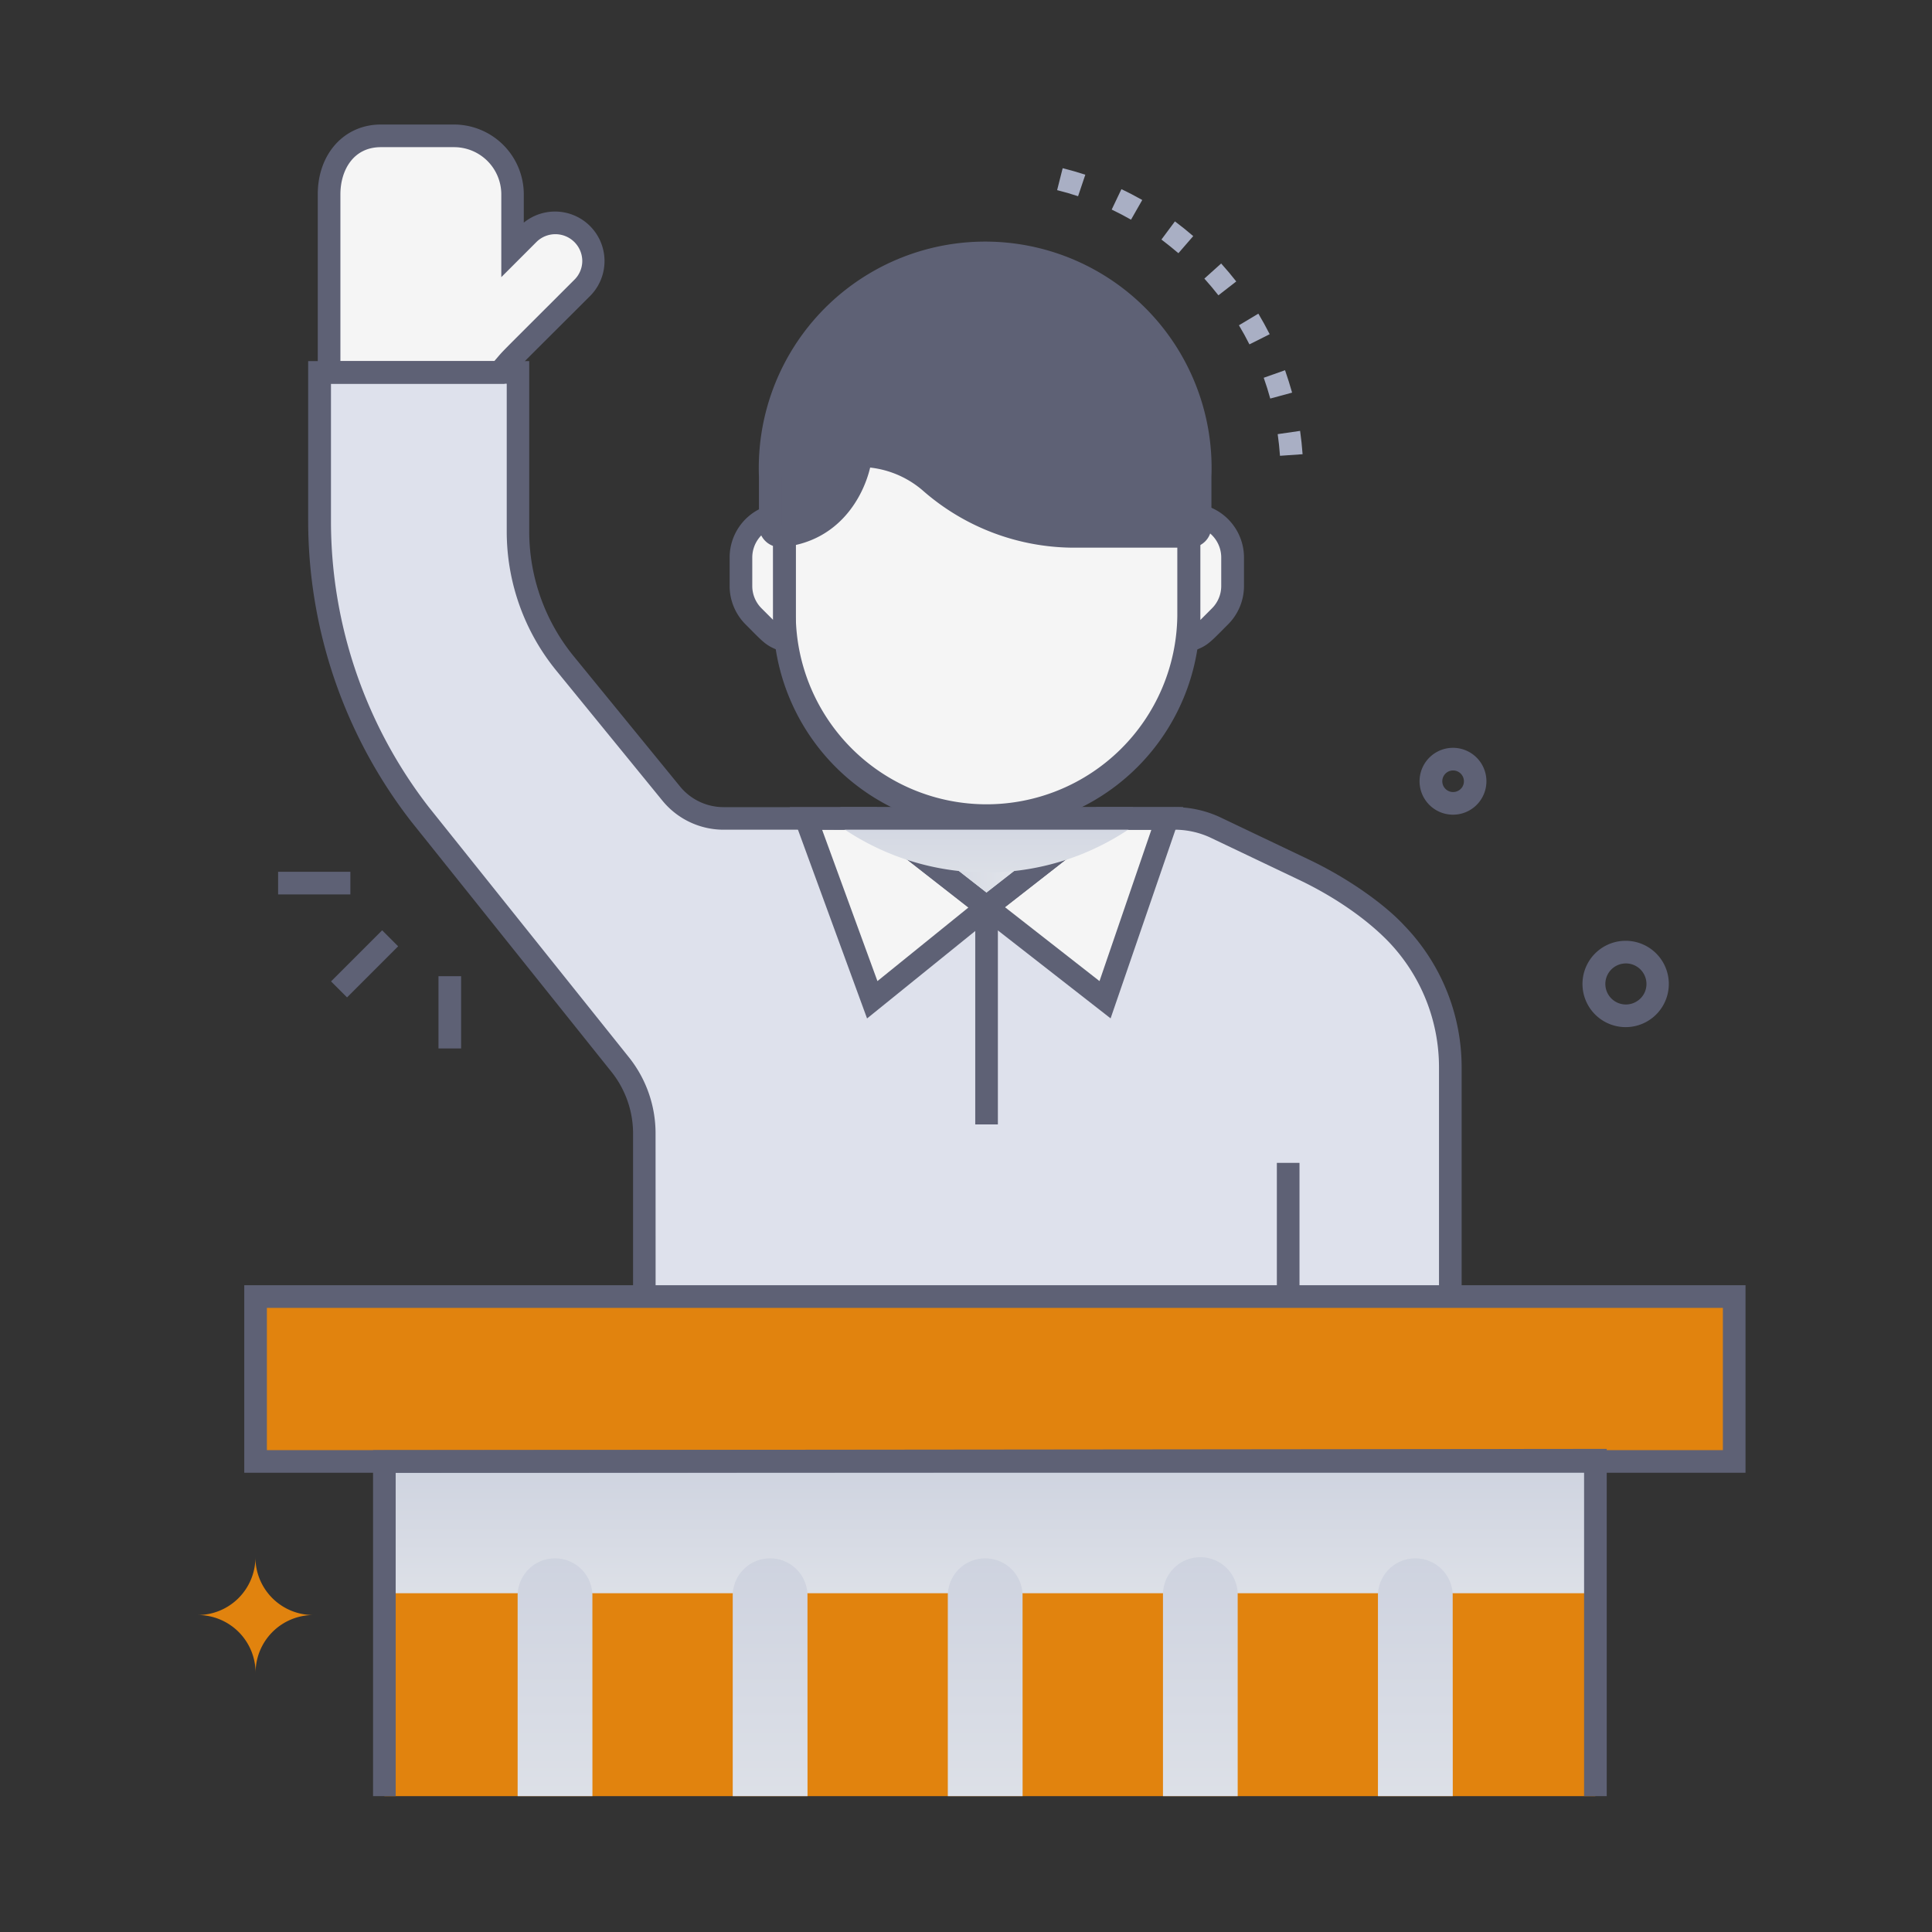 <svg xmlns="http://www.w3.org/2000/svg" xmlns:xlink="http://www.w3.org/1999/xlink" viewBox="0 0 512 512"><rect x="0" y="0" width="512" height="512" fill="#333333" stroke="none"/><defs><style>.cls-1{isolation:isolate;}.cls-2{fill:#dee1ec;}.cls-3{fill:#f5f5f5;}.cls-4{fill:#5e6175;}.cls-5{fill:#a9afc4;}.cls-10,.cls-11,.cls-12,.cls-13,.cls-14,.cls-6,.cls-7,.cls-9{mix-blend-mode:multiply;}.cls-6{fill:url(#linear-gradient);}.cls-7{fill:url(#linear-gradient-2);}.cls-8{fill:#e1830e;}.cls-9{fill:url(#linear-gradient-3);}.cls-10{fill:url(#linear-gradient-4);}.cls-11{fill:url(#linear-gradient-5);}.cls-12{fill:url(#linear-gradient-6);}.cls-13{fill:url(#linear-gradient-7);}.cls-14{fill:url(#linear-gradient-8);}</style><linearGradient id="linear-gradient" x1="231.33" y1="228.64" x2="291.57" y2="228.64" gradientUnits="userSpaceOnUse"><stop offset="0" stop-color="#cacfdd"/><stop offset="1" stop-color="#eef0f1"/></linearGradient><linearGradient id="linear-gradient-2" x1="261.45" y1="205.52" x2="261.45" y2="258.3" xlink:href="#linear-gradient"/><linearGradient id="linear-gradient-3" x1="262.33" y1="377.86" x2="262.33" y2="463.5" xlink:href="#linear-gradient"/><linearGradient id="linear-gradient-4" x1="147.09" y1="395.55" x2="147.09" y2="550.85" xlink:href="#linear-gradient"/><linearGradient id="linear-gradient-5" x1="204.08" y1="395.55" x2="204.08" y2="550.85" xlink:href="#linear-gradient"/><linearGradient id="linear-gradient-6" x1="261.08" y1="395.55" x2="261.08" y2="550.85" xlink:href="#linear-gradient"/><linearGradient id="linear-gradient-7" x1="318.08" y1="395.55" x2="318.08" y2="550.85" xlink:href="#linear-gradient"/><linearGradient id="linear-gradient-8" x1="375.08" y1="395.55" x2="375.08" y2="550.85" xlink:href="#linear-gradient"/></defs><title>Witness</title><g class="cls-1"><g id="Witness"><path class="cls-2" d="M369.93,247.27c-6.22-6.42-15-12.37-24.69-17l-23.38-11.14a25.85,25.85,0,0,0-10.64-2.3H191.8a18,18,0,0,1-14-6.63l-28.05-34.37a55.18,55.18,0,0,1-12.5-35V98.69H84.71v39.56a126.32,126.32,0,0,0,26.52,77.44l53.16,66.46a29.12,29.12,0,0,1,6.38,18.2V429.12H384.35V282.93A51.29,51.29,0,0,0,369.93,247.27Z"/><path class="cls-3" d="M261.45,216.87a53.55,53.55,0,0,1-53.56-53.55V136.45a53.56,53.56,0,1,1,107.11,0v26.87A53.55,53.55,0,0,1,261.45,216.87Z"/><path class="cls-3" d="M207.89,136.56h-2.27a11.4,11.4,0,0,0-9.26,11.2v7.54a11.31,11.31,0,0,0,3.34,8l3.63,3.64a11.25,11.25,0,0,0,4.67,2.81C207.84,167.35,207.89,163.66,207.89,136.56Z"/><path class="cls-4" d="M211.28,173.92c-8.31-2.53-7.5-2.24-13.71-8.46a14.41,14.41,0,0,1-4.21-10.16v-7.54a14.38,14.38,0,0,1,11.7-14.14c.39-.08-.48-.06,5.83-.06C210.9,172.22,210.77,166.22,211.28,173.92Zm-6.39-34.06a8.4,8.4,0,0,0-5.53,7.9v7.54a8.35,8.35,0,0,0,2.45,5.91l3.09,3.09Z"/><path class="cls-3" d="M315.11,136.56h2.28a11.4,11.4,0,0,1,9.25,11.2v7.54a11.34,11.34,0,0,1-3.33,8L319.68,167a11.28,11.28,0,0,1-4.68,2.81C315.17,167.35,315.11,163.66,315.11,136.56Z"/><path class="cls-4" d="M311.72,173.92c.55-8.14.39-1.31.39-40.36h5.56a14.4,14.4,0,0,1,12,14.2v7.54a14.42,14.42,0,0,1-4.22,10.17C319.24,171.67,320.07,171.38,311.72,173.92Zm6.39-9.62,3.07-3.08a8.36,8.36,0,0,0,2.46-5.92v-7.54a8.4,8.4,0,0,0-5.53-7.9Z"/><path class="cls-4" d="M261.45,219.87a56.62,56.62,0,0,1-56.56-56.55V136.45a56.56,56.56,0,1,1,113.11,0v26.87A56.62,56.62,0,0,1,261.45,219.87Zm0-134a50.62,50.62,0,0,0-50.56,50.56v26.87a50.56,50.56,0,0,0,101.11,0V136.45A50.61,50.61,0,0,0,261.45,85.89Z"/><path class="cls-5" d="M339.21,120.79c-.13-1.92-.34-3.85-.61-5.74l5.94-.86c.29,2,.51,4.12.66,6.18Zm-2.58-15.17c-.5-1.84-1.09-3.7-1.73-5.51l5.65-2c.7,2,1.32,4,1.87,5.94Zm-5.52-14.36c-.85-1.7-1.79-3.41-2.78-5.06l5.15-3.08c1.06,1.78,2.07,3.61,3,5.45Zm-8.22-13c-1.18-1.51-2.43-3-3.72-4.43l4.45-4c1.38,1.53,2.73,3.13,4,4.76ZM312.29,67.1c-1.45-1.25-3-2.47-4.5-3.62l3.58-4.81c1.66,1.24,3.29,2.55,4.85,3.9Zm-12.56-8.88c-1.66-.95-3.38-1.85-5.12-2.68l2.58-5.41c1.87.88,3.72,1.85,5.52,2.87ZM285.7,52c-1.82-.61-3.68-1.15-5.55-1.61l1.47-5.82c2,.5,4,1.08,6,1.73Z"/><path class="cls-4" d="M228.12,120.79s-2.23,19.36-21,21.21a2.68,2.68,0,0,1-3-2.65v-13a57,57,0,1,1,113.91,0v13.16a2.66,2.66,0,0,1-2.66,2.66H284.2A57.75,57.75,0,0,1,246.78,128,28.33,28.33,0,0,0,228.12,120.79Z"/><path class="cls-4" d="M315.38,145.14H284.2a60.91,60.91,0,0,1-39.36-14.89,25.66,25.66,0,0,0-14.24-6.34c-1.87,7.88-8.33,19.61-23.22,21.08a5.69,5.69,0,0,1-6.25-5.64v-13a60,60,0,1,1,119.91,0v13.16A5.67,5.67,0,0,1,315.38,145.14Zm-87.26-27.35a31.1,31.1,0,0,1,20.61,7.89,54.91,54.91,0,0,0,35.47,13.46H315V126.32a54,54,0,1,0-107.91,0V139c15.79-1.78,17.93-17.86,18-18.54l.32-2.64Z"/><path class="cls-3" d="M87.21,98.69V51.5c0-8.56,5.15-15.5,13.71-15.5h19.39a15.5,15.5,0,0,1,15.5,15.5V66.14L140,62a10.12,10.12,0,1,1,14.31,14.3c-22.1,22.1-18,17.88-22,22.44Z"/><path class="cls-4" d="M133.69,101.69H84.21V51.5c0-10.72,7-18.5,16.71-18.5h19.39a18.52,18.52,0,0,1,18.5,18.5V59a13.12,13.12,0,0,1,17.62,19.39C134.37,100.43,138.74,95.87,133.69,101.69Zm-43.48-6H131c3.15-3.62-.58.25,21.22-21.56a7,7,0,0,0,2.09-5,7.13,7.13,0,0,0-12.15-5l-9.31,9.32V51.5A12.52,12.52,0,0,0,120.31,39H100.92c-7.4,0-10.71,6.28-10.71,12.5Z"/><path class="cls-2" d="M231.33,216.88l30.12,23.54,30.12-23.54Z"/><path class="cls-6" d="M231.33,216.88l30.12,23.54,30.12-23.54Z"/><polygon class="cls-3" points="261.45 240.42 231.15 264.93 213.57 216.87 231.33 216.88 261.45 240.42"/><polygon class="cls-3" points="261.45 240.42 292.85 264.93 309.32 216.88 291.57 216.88 261.45 240.42"/><path class="cls-4" d="M261.45,244.22l-38.83-30.34h77.66ZM240,219.88l21.41,16.73,21.41-16.73Z"/><path class="cls-4" d="M229.78,269.9l-20.5-56h23.08l33.91,26.5Zm-11.91-50L232.53,260l24.1-19.49-26.34-20.58Z"/><path class="cls-4" d="M294.32,269.88l-37.75-29.46,34-26.54h23Zm-28-29.47L291.38,260l13.74-40.09H292.6Z"/><path class="cls-7" d="M303.15,216.87a67.74,67.74,0,0,1-83.4,0Z"/><rect class="cls-4" x="338.38" y="308.17" width="6" height="120.95"/><rect class="cls-4" x="258.45" y="240.42" width="6" height="57.56"/><path class="cls-4" d="M387.35,432.12H167.77V300.35A26.21,26.21,0,0,0,162,284l-53.15-66.45a130,130,0,0,1-27.18-79.32V95.69h58.58V140.9A52.33,52.33,0,0,0,152.11,174l28.06,34.37a14.92,14.92,0,0,0,11.63,5.53H311.22a28.78,28.78,0,0,1,11.88,2.56l23.43,11.17c11.51,5.44,20.9,12.53,25.56,17.58a54.11,54.11,0,0,1,15.26,37.75Zm-213.58-6H381.35V282.93a48.13,48.13,0,0,0-13.57-33.58c-5.87-6-14.33-11.84-23.83-16.33l-23.38-11.14a22.61,22.61,0,0,0-9.35-2H191.8a20.94,20.94,0,0,1-16.28-7.73l-28.05-34.38a58.28,58.28,0,0,1-13.18-36.86V101.69H87.71v36.56a123.87,123.87,0,0,0,25.89,75.6l53.13,66.42a32.28,32.28,0,0,1,7,20.08Z"/><rect class="cls-8" x="67.73" y="343.6" width="391.85" height="43.7"/><polygon class="cls-8" points="422.8 476 101.86 476 101.86 387.31 422.8 386.97 422.8 476"/><rect class="cls-9" x="101.86" y="387.3" width="320.94" height="34.92"/><path class="cls-4" d="M462.58,390.3H64.73V340.6H462.58Zm-391.85-6H456.58V346.6H70.73Z"/><polygon class="cls-4" points="425.8 476 419.8 476 419.8 389.97 104.86 390.3 104.86 476 98.86 476 98.86 384.31 425.8 383.97 425.8 476"/><path class="cls-10" d="M157,476H137.18V422.57a9.91,9.91,0,0,1,19.81,0Z"/><path class="cls-11" d="M214,476H194.18V422.57a9.91,9.91,0,0,1,19.81,0Z"/><path class="cls-12" d="M271,476H251.18V422.57a9.91,9.91,0,0,1,19.81,0Z"/><path class="cls-13" d="M328,476h-19.8V422.57a9.9,9.9,0,0,1,19.8,0Z"/><path class="cls-14" d="M385,476H365.17V422.57a9.91,9.91,0,0,1,19.81,0Z"/><path class="cls-4" d="M430.84,272.2a11.44,11.44,0,1,1,11.15-9h0A11.43,11.43,0,0,1,430.84,272.2Zm0-16.88a5.44,5.44,0,1,0,3,10,5.38,5.38,0,0,0,2.37-3.41h0A5.45,5.45,0,0,0,430.8,255.32Z"/><path class="cls-4" d="M385.09,215.9a8.86,8.86,0,1,1,8.63-7h0A8.85,8.85,0,0,1,385.09,215.9Zm0-11.72a2.86,2.86,0,1,0,1.55,5.26,2.81,2.81,0,0,0,1.25-1.79h0A2.87,2.87,0,0,0,385.06,204.18Z"/><rect class="cls-4" x="87.05" y="252.43" width="19.15" height="6" transform="translate(-152.32 143.14) rotate(-45)"/><rect class="cls-4" x="116.2" y="258.7" width="6" height="19.15"/><rect class="cls-4" x="73.7" y="231.03" width="19.15" height="6"/><path class="cls-8" d="M52.42,428a15.32,15.32,0,0,1,15.31,15.31A15.31,15.31,0,0,1,83,428a15.3,15.3,0,0,1-15.31-15.3A15.31,15.31,0,0,1,52.42,428Z"/></g></g></svg>